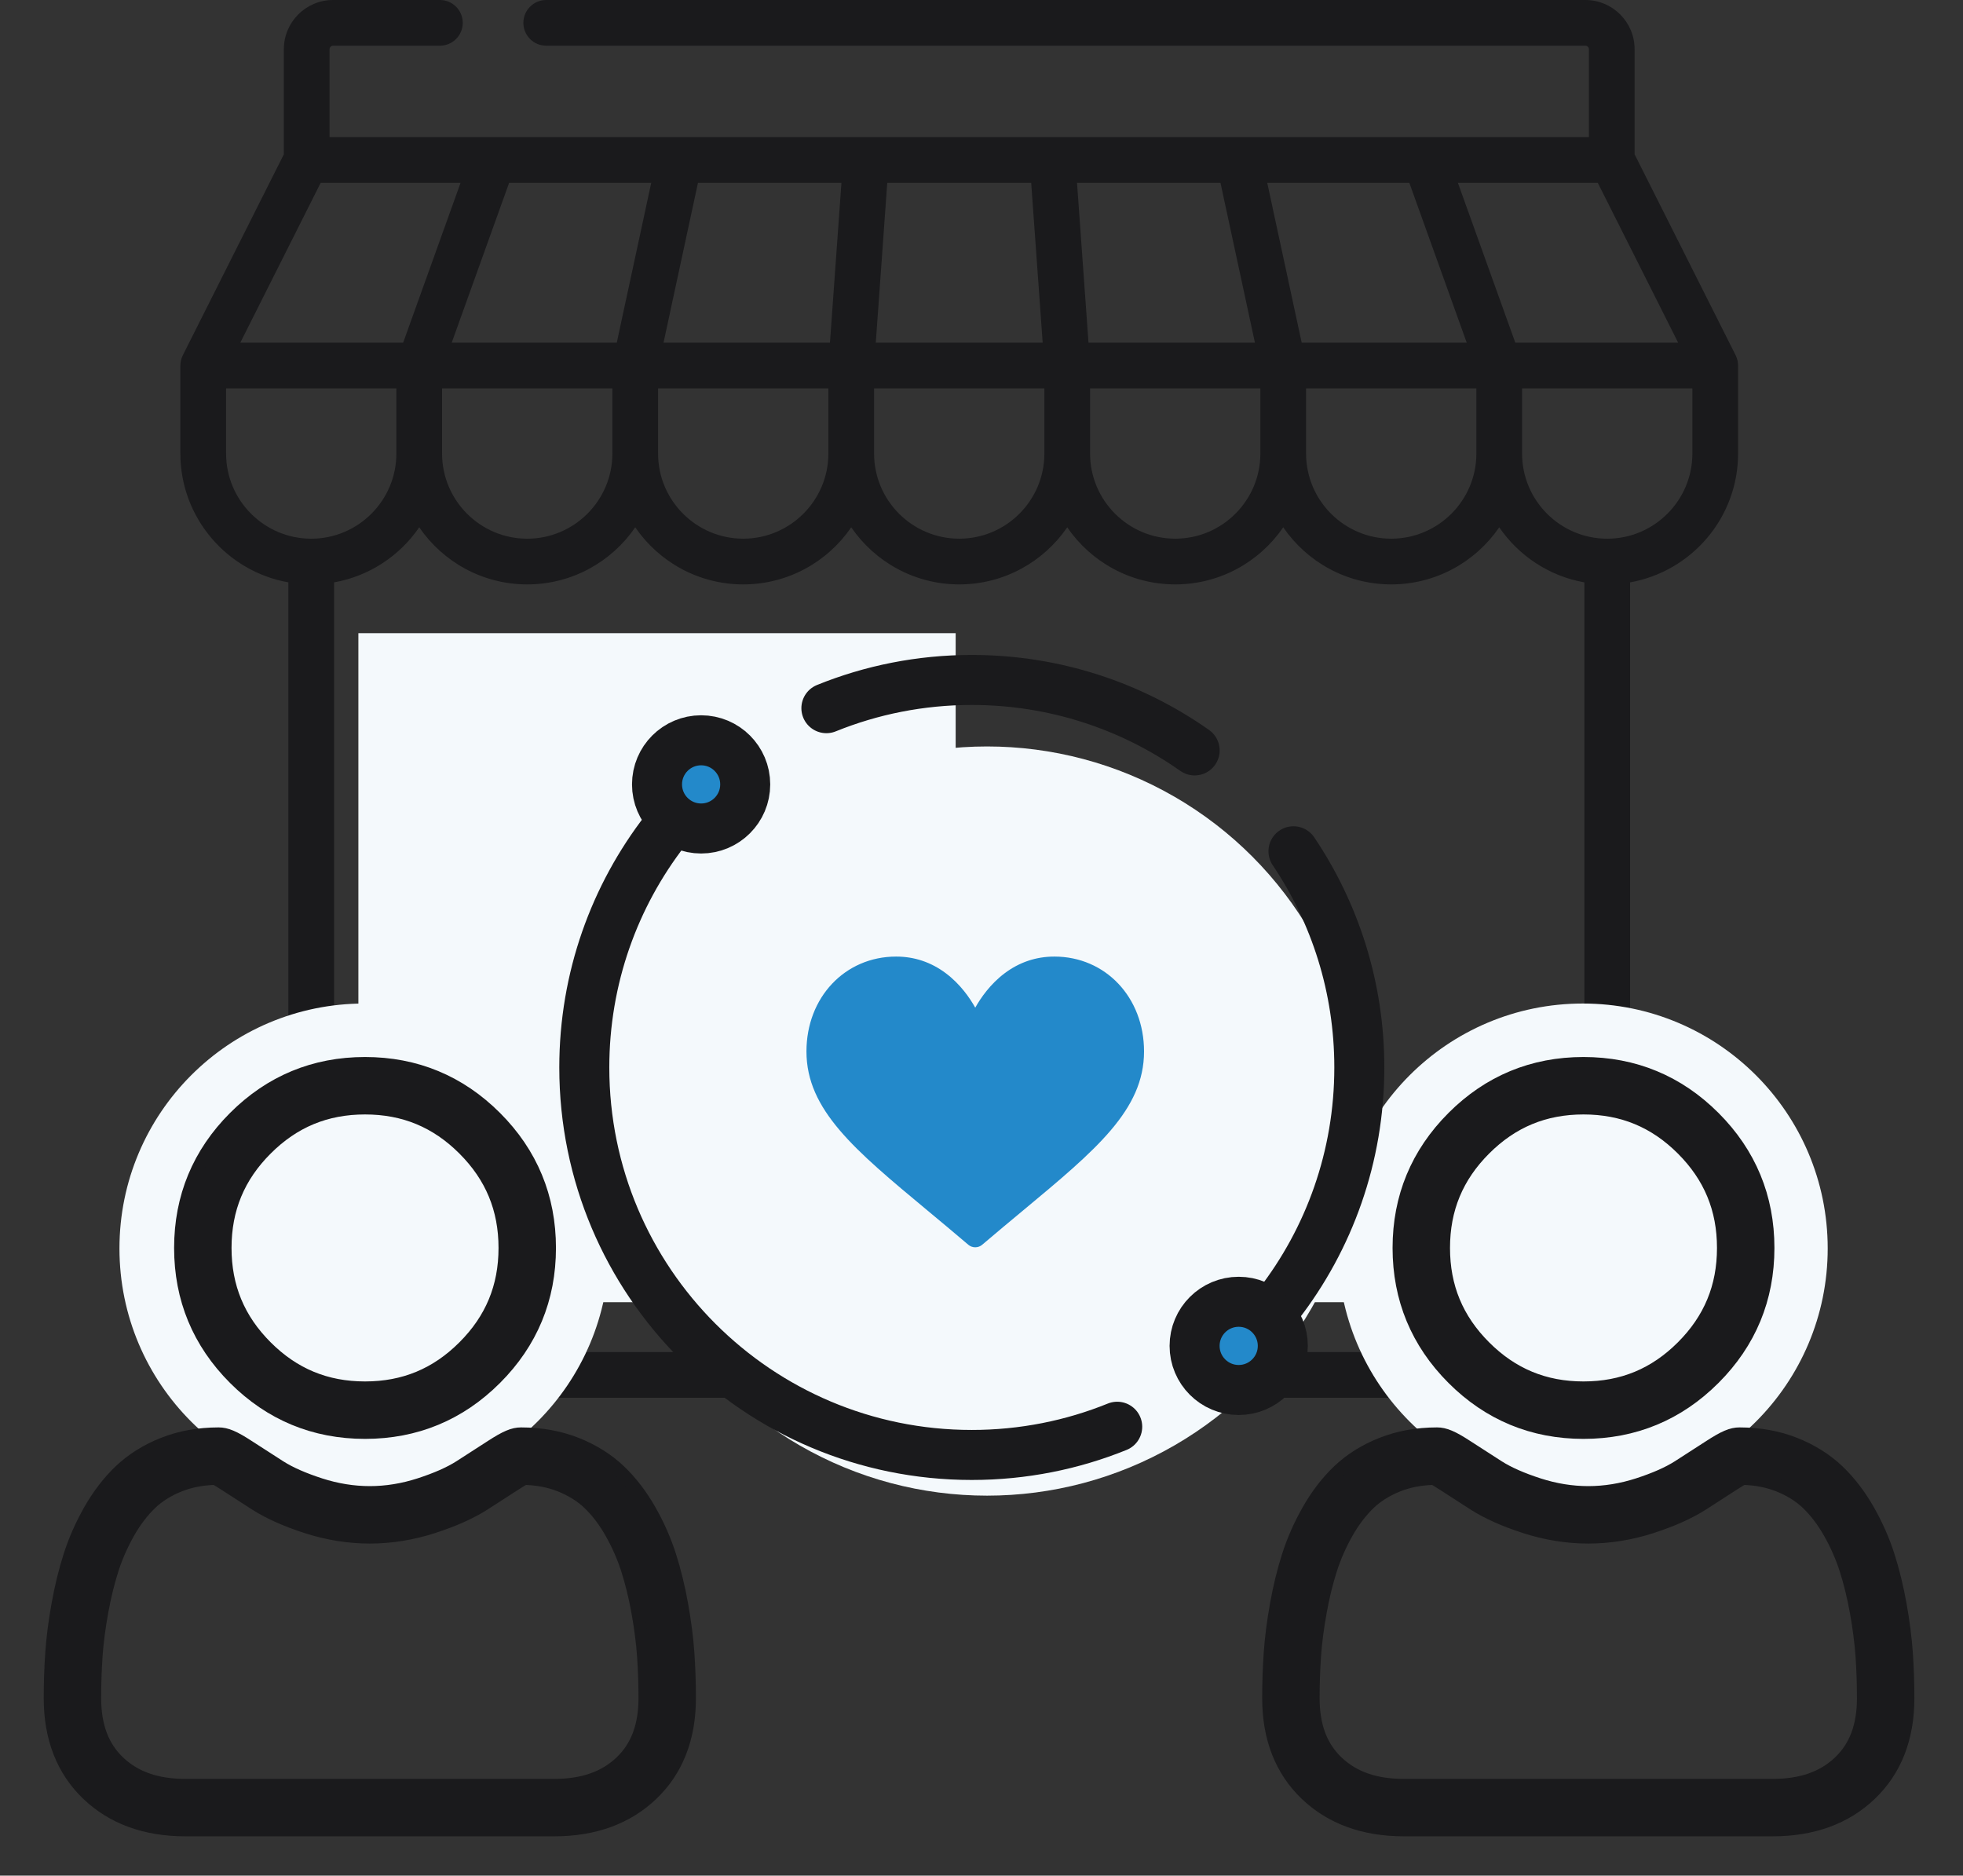 <svg width="157" height="150" viewBox="0 0 157 150" fill="none" xmlns="http://www.w3.org/2000/svg">
<rect x="0" y="0" width="157" height="150" fill="#333333" stroke="none"/>
<path d="M133.333 97.283H130.374V46.573C135.276 45.705 139.011 41.417 139.011 36.27V29.233C139.011 29.197 139.008 29.162 139.006 29.127C139.005 29.107 139.005 29.087 139.003 29.068C138.997 28.996 138.987 28.925 138.972 28.855C138.971 28.851 138.97 28.847 138.969 28.843C138.954 28.777 138.936 28.712 138.914 28.648C138.909 28.633 138.902 28.616 138.897 28.601C138.876 28.546 138.854 28.493 138.829 28.441C138.824 28.431 138.821 28.421 138.817 28.412L130.735 12.341V3.934C130.735 1.765 128.97 0 126.801 0H43.687C42.678 0 41.859 0.818 41.859 1.828C41.859 2.837 42.678 3.655 43.687 3.655H126.801C126.954 3.655 127.08 3.781 127.08 3.934V10.964H26.358V3.934C26.358 3.781 26.483 3.655 26.637 3.655H35.183C36.192 3.655 37.011 2.837 37.011 1.828C37.011 0.818 36.192 0 35.183 0H26.637C24.467 0 22.702 1.765 22.702 3.934V12.341L14.621 28.412C14.616 28.422 14.613 28.432 14.609 28.441C14.584 28.493 14.561 28.546 14.541 28.601C14.535 28.617 14.529 28.633 14.524 28.648C14.502 28.712 14.483 28.777 14.469 28.843C14.468 28.847 14.467 28.851 14.466 28.855C14.451 28.925 14.441 28.996 14.435 29.068C14.433 29.087 14.433 29.107 14.432 29.127C14.43 29.162 14.426 29.197 14.426 29.233V36.27C14.426 41.417 18.162 45.705 23.064 46.573V97.283H20.105C16.922 97.283 14.332 99.873 14.332 103.056V108.837C14.332 110.462 15.654 111.783 17.278 111.783H136.159C137.784 111.783 139.105 110.462 139.105 108.837V103.056C139.105 99.873 136.516 97.283 133.333 97.283ZM135.356 36.27C135.356 40.026 132.301 43.081 128.546 43.081C124.79 43.081 121.735 40.026 121.735 36.27V31.061H135.356V36.27ZM127.789 14.619L134.219 27.405H121.193L116.601 14.619H127.789ZM112.717 14.619L117.309 27.405H104.108L101.353 14.619H112.717ZM118.08 31.061V36.27C118.08 40.025 115.025 43.08 111.27 43.08C107.515 43.08 104.46 40.025 104.46 36.27V31.061H118.08ZM97.613 14.619L100.369 27.405H87.058L86.139 14.619H97.613ZM100.804 31.061V36.27C100.804 40.025 97.749 43.08 93.995 43.08C90.24 43.08 87.184 40.025 87.184 36.27V31.061H100.804ZM70.963 14.619H82.474L83.393 27.405H70.045L70.963 14.619ZM69.909 31.061H83.529V36.27C83.529 40.025 80.474 43.08 76.719 43.08C72.964 43.08 69.909 40.025 69.909 36.27V31.061ZM76.719 46.736C80.302 46.736 83.469 44.925 85.357 42.171C87.244 44.925 90.411 46.736 93.995 46.736C97.578 46.736 100.745 44.925 102.632 42.171C104.519 44.925 107.687 46.736 111.27 46.736C114.853 46.736 118.021 44.925 119.908 42.171C121.467 44.446 123.899 46.074 126.718 46.573V97.283H55.091V56.668C55.091 54.793 53.566 53.268 51.691 53.268H33.384C31.509 53.268 29.984 54.793 29.984 56.668V97.283H26.72V46.573C29.538 46.074 31.971 44.446 33.53 42.171C35.417 44.925 38.584 46.736 42.168 46.736C45.751 46.736 48.918 44.925 50.806 42.171C52.693 44.925 55.86 46.736 59.443 46.736C63.026 46.736 66.194 44.925 68.081 42.171C69.968 44.925 73.135 46.736 76.719 46.736ZM51.436 56.924V97.283H33.639V56.924H51.436ZM35.357 36.27V31.061H48.978V36.27C48.978 40.026 45.923 43.081 42.167 43.081C38.412 43.081 35.357 40.025 35.357 36.27ZM55.824 14.619H67.298L66.38 27.405H53.069L55.824 14.619ZM52.633 31.061H66.253V36.27C66.253 40.025 63.198 43.08 59.443 43.08C55.688 43.08 52.633 40.025 52.633 36.27V31.061ZM52.085 14.619L49.329 27.405H36.128L40.72 14.619H52.085ZM25.648 14.619H36.836L32.244 27.405H19.219L25.648 14.619ZM18.082 36.27V31.061H31.702V36.27C31.702 40.026 28.647 43.081 24.892 43.081C21.137 43.081 18.082 40.025 18.082 36.27ZM17.988 108.128V103.056C17.988 101.889 18.937 100.939 20.105 100.939H133.333C134.5 100.939 135.45 101.889 135.45 103.056V108.128H17.988Z" fill="#1A1A1C"/>
<rect x="28.663" y="50.637" width="47.771" height="46.815" fill="#F4F9FC"/>
<ellipse cx="29.14" cy="99.841" rx="19.586" ry="19.586" fill="#F4F9FC"/>
<rect x="45.86" y="95.541" width="63.058" height="8.599" fill="#F4F9FC"/>
<ellipse cx="126.593" cy="99.841" rx="19.586" ry="19.586" fill="#F4F9FC"/>
<ellipse cx="29.024" cy="99.461" rx="13.227" ry="13.227" fill="#F4F9FC"/>
<path d="M29.195 114.572C33.254 114.572 36.767 113.116 39.639 110.244C42.51 107.373 43.966 103.86 43.966 99.801C43.966 95.744 42.51 92.23 39.638 89.358C36.767 86.487 33.253 85.032 29.195 85.032C25.137 85.032 21.623 86.487 18.752 89.359C15.881 92.23 14.425 95.743 14.425 99.801C14.425 103.86 15.881 107.374 18.752 110.245C21.624 113.116 25.138 114.572 29.195 114.572ZM21.294 91.9C23.497 89.696 26.081 88.626 29.195 88.626C32.309 88.626 34.894 89.696 37.097 91.9C39.301 94.103 40.372 96.688 40.372 99.801C40.372 102.915 39.301 105.5 37.097 107.703C34.894 109.907 32.309 110.978 29.195 110.978C26.082 110.978 23.498 109.907 21.294 107.703C19.09 105.5 18.018 102.915 18.018 99.801C18.018 96.688 19.09 94.103 21.294 91.9Z" fill="#1A1A1C" stroke="#1A1A1C"/>
<path d="M55.036 132.187C54.953 130.992 54.785 129.688 54.539 128.312C54.29 126.925 53.969 125.614 53.586 124.416C53.189 123.177 52.651 121.955 51.984 120.783C51.293 119.566 50.481 118.507 49.569 117.635C48.616 116.723 47.449 115.99 46.1 115.455C44.755 114.924 43.265 114.654 41.671 114.654C41.045 114.654 40.44 114.911 39.271 115.672C38.551 116.141 37.709 116.684 36.77 117.284C35.967 117.796 34.878 118.276 33.534 118.71C32.223 119.134 30.891 119.349 29.576 119.349C28.263 119.349 26.931 119.134 25.619 118.71C24.276 118.276 23.187 117.797 22.386 117.285C21.455 116.69 20.613 116.147 19.882 115.672C18.714 114.91 18.109 114.654 17.483 114.654C15.888 114.654 14.399 114.924 13.054 115.456C11.706 115.99 10.539 116.723 9.585 117.636C8.673 118.508 7.861 119.567 7.171 120.783C6.505 121.955 5.966 123.177 5.569 124.416C5.186 125.615 4.865 126.925 4.617 128.312C4.369 129.686 4.202 130.99 4.12 132.188C4.038 133.359 3.997 134.578 3.997 135.809C3.997 139.01 5.015 141.602 7.021 143.513C9.003 145.399 11.625 146.355 14.815 146.355H44.342C47.531 146.355 50.153 145.399 52.135 143.513C54.142 141.603 55.16 139.011 55.16 135.809C55.159 134.573 55.118 133.354 55.036 132.187ZM49.657 140.909C48.348 142.156 46.609 142.762 44.342 142.762H14.815C12.547 142.762 10.808 142.156 9.499 140.91C8.215 139.687 7.591 138.018 7.591 135.809C7.591 134.66 7.629 133.526 7.704 132.436C7.778 131.368 7.929 130.194 8.154 128.947C8.375 127.715 8.657 126.559 8.992 125.512C9.313 124.509 9.751 123.515 10.295 122.558C10.814 121.645 11.411 120.863 12.07 120.232C12.686 119.642 13.462 119.159 14.377 118.797C15.224 118.462 16.175 118.279 17.208 118.251C17.334 118.318 17.558 118.446 17.921 118.682C18.659 119.164 19.511 119.713 20.452 120.314C21.513 120.991 22.881 121.602 24.514 122.129C26.184 122.669 27.887 122.943 29.577 122.943C31.267 122.943 32.971 122.669 34.64 122.129C36.274 121.601 37.641 120.991 38.704 120.313C39.667 119.698 40.495 119.164 41.233 118.682C41.596 118.446 41.821 118.318 41.946 118.251C42.979 118.279 43.931 118.462 44.777 118.797C45.692 119.159 46.469 119.642 47.085 120.232C47.744 120.862 48.341 121.645 48.859 122.558C49.404 123.515 49.842 124.509 50.163 125.512C50.499 126.56 50.781 127.715 51.002 128.946C51.225 130.196 51.377 131.37 51.451 132.437V132.438C51.527 133.523 51.566 134.657 51.566 135.809C51.566 138.019 50.941 139.687 49.657 140.909Z" fill="#1A1A1C" stroke="#1A1A1C"/>
<ellipse cx="126.477" cy="99.461" rx="13.227" ry="13.227" fill="#F4F9FC" stroke="#1A1A1C"/>
<path d="M126.647 114.572C130.706 114.572 134.219 113.116 137.091 110.244C139.962 107.373 141.418 103.86 141.418 99.801C141.418 95.744 139.962 92.23 137.091 89.358C134.219 86.487 130.705 85.032 126.647 85.032C122.589 85.032 119.075 86.487 116.204 89.359C113.333 92.23 111.877 95.743 111.877 99.801C111.877 103.86 113.333 107.374 116.204 110.245C119.076 113.116 122.59 114.572 126.647 114.572ZM118.746 91.9C120.949 89.696 123.533 88.626 126.647 88.626C129.761 88.626 132.346 89.696 134.55 91.9C136.753 94.103 137.824 96.688 137.824 99.801C137.824 102.915 136.753 105.5 134.55 107.703C132.346 109.907 129.761 110.978 126.647 110.978C123.534 110.978 120.95 109.907 118.746 107.703C116.542 105.5 115.471 102.915 115.471 99.801C115.471 96.688 116.542 94.103 118.746 91.9Z" fill="#1A1A1C" stroke="#1A1A1C"/>
<path d="M152.488 132.187C152.405 130.992 152.238 129.688 151.991 128.312C151.742 126.925 151.422 125.614 151.038 124.416C150.641 123.177 150.103 121.955 149.436 120.783C148.745 119.566 147.933 118.507 147.021 117.635C146.068 116.723 144.901 115.99 143.552 115.455C142.208 114.924 140.717 114.654 139.123 114.654C138.497 114.654 137.892 114.911 136.723 115.672C136.003 116.141 135.162 116.684 134.222 117.284C133.419 117.796 132.33 118.276 130.986 118.71C129.675 119.134 128.343 119.349 127.029 119.349C125.715 119.349 124.383 119.134 123.071 118.71C121.728 118.276 120.64 117.797 119.838 117.285C118.907 116.69 118.065 116.147 117.335 115.672C116.166 114.91 115.561 114.654 114.935 114.654C113.34 114.654 111.851 114.924 110.507 115.456C109.158 115.99 107.991 116.723 107.037 117.636C106.126 118.508 105.313 119.567 104.623 120.783C103.957 121.955 103.418 123.177 103.021 124.416C102.638 125.615 102.318 126.925 102.069 128.312C101.822 129.686 101.655 130.99 101.572 132.188C101.49 133.359 101.449 134.578 101.449 135.809C101.449 139.01 102.467 141.602 104.473 143.513C106.455 145.399 109.077 146.355 112.267 146.355H141.794C144.983 146.355 147.605 145.399 149.587 143.513C151.594 141.603 152.612 139.011 152.612 135.809C152.611 134.573 152.57 133.354 152.488 132.187ZM147.109 140.909C145.8 142.156 144.061 142.762 141.794 142.762H112.267C109.999 142.762 108.26 142.156 106.951 140.91C105.667 139.687 105.043 138.018 105.043 135.809C105.043 134.66 105.081 133.526 105.157 132.436C105.23 131.368 105.382 130.194 105.606 128.947C105.827 127.715 106.109 126.559 106.444 125.512C106.765 124.509 107.203 123.515 107.747 122.558C108.266 121.645 108.863 120.863 109.522 120.232C110.138 119.642 110.915 119.159 111.83 118.797C112.676 118.462 113.627 118.279 114.66 118.251C114.786 118.318 115.01 118.446 115.373 118.682C116.112 119.164 116.963 119.713 117.904 120.314C118.966 120.991 120.333 121.602 121.966 122.129C123.636 122.669 125.339 122.943 127.029 122.943C128.72 122.943 130.423 122.669 132.092 122.129C133.727 121.601 135.093 120.991 136.156 120.313C137.119 119.698 137.947 119.164 138.685 118.682C139.049 118.446 139.273 118.318 139.398 118.251C140.432 118.279 141.383 118.462 142.229 118.797C143.144 119.159 143.921 119.642 144.537 120.232C145.196 120.862 145.793 121.645 146.312 122.558C146.856 123.515 147.295 124.509 147.616 125.512C147.951 126.56 148.233 127.715 148.454 128.946C148.678 130.196 148.829 131.37 148.903 132.437V132.438C148.979 133.523 149.018 134.657 149.018 135.809C149.018 138.019 148.394 139.687 147.109 140.909Z" fill="#1A1A1C" stroke="#1A1A1C"/>
<ellipse cx="78.944" cy="89.654" rx="29.958" ry="29.958" fill="#F4F9FC"/>
<ellipse cx="55.591" cy="63.008" rx="2.516" ry="2.516" fill="#2389CA"/>
<ellipse cx="99.876" cy="107.592" rx="3.101" ry="3.101" fill="#2389CA"/>
<mask id="mask0_76_320" style="mask-type:luminance" maskUnits="userSpaceOnUse" x="40" y="45" width="76" height="75">
<path d="M42.996 47.771H113.697V117.232H42.996V47.771Z" fill="white" stroke="white" stroke-width="4"/>
</mask>
<g mask="url(#mask0_76_320)">
<path d="M95.548 60.013C90.507 56.462 84.36 54.378 77.725 54.378C73.612 54.378 69.685 55.179 66.094 56.635" stroke="#1A1A1C" stroke-width="4" stroke-miterlimit="10" stroke-linecap="round" stroke-linejoin="round"/>
<path d="M102.243 104.327C106.302 99.087 108.718 92.509 108.718 85.368C108.718 78.966 106.777 73.017 103.451 68.079" stroke="#1A1A1C" stroke-width="4" stroke-miterlimit="10" stroke-linecap="round" stroke-linejoin="round"/>
<path d="M53.207 66.408C49.148 71.648 46.732 78.226 46.732 85.368C46.732 102.483 60.607 116.357 77.722 116.357C81.836 116.357 85.762 115.556 89.354 114.1" stroke="#1A1A1C" stroke-width="4" stroke-miterlimit="10" stroke-linecap="round" stroke-linejoin="round"/>
<path d="M59.602 62.73C59.602 64.678 58.023 66.257 56.075 66.257C54.127 66.257 52.548 64.678 52.548 62.73C52.548 60.782 54.127 59.203 56.075 59.203C58.023 59.203 59.602 60.782 59.602 62.73Z" stroke="#1A1A1C" stroke-width="4" stroke-miterlimit="10" stroke-linecap="round" stroke-linejoin="round"/>
<path d="M95.543 107.634C95.543 105.686 97.122 104.107 99.07 104.107C101.018 104.107 102.598 105.686 102.598 107.634C102.598 109.582 101.018 111.162 99.07 111.162C97.122 111.162 95.543 109.582 95.543 107.634Z" stroke="#1A1A1C" stroke-width="4" stroke-miterlimit="10" stroke-linecap="round" stroke-linejoin="round"/>
</g>
<g clip-path="url(#clip0_76_320)">
<path d="M84.328 76.5C82.863 76.5 81.52 76.953 80.336 77.846C79.201 78.703 78.445 79.793 78 80.586C77.555 79.793 76.799 78.703 75.664 77.846C74.481 76.953 73.137 76.5 71.672 76.5C67.583 76.5 64.5 79.762 64.5 84.088C64.5 88.761 68.347 91.958 74.17 96.799C75.159 97.621 76.28 98.553 77.445 99.546C77.598 99.678 77.795 99.75 78 99.75C78.205 99.75 78.402 99.678 78.555 99.546C79.72 98.553 80.841 97.621 81.831 96.799C87.653 91.959 91.5 88.761 91.5 84.088C91.5 79.762 88.417 76.5 84.328 76.5Z" fill="#2389CA"/>
</g>
<defs>
<clipPath id="clip0_76_320">
<rect width="27" height="23.25" fill="white" transform="translate(64.5 76.5)"/>
</clipPath>
</defs>
</svg>
